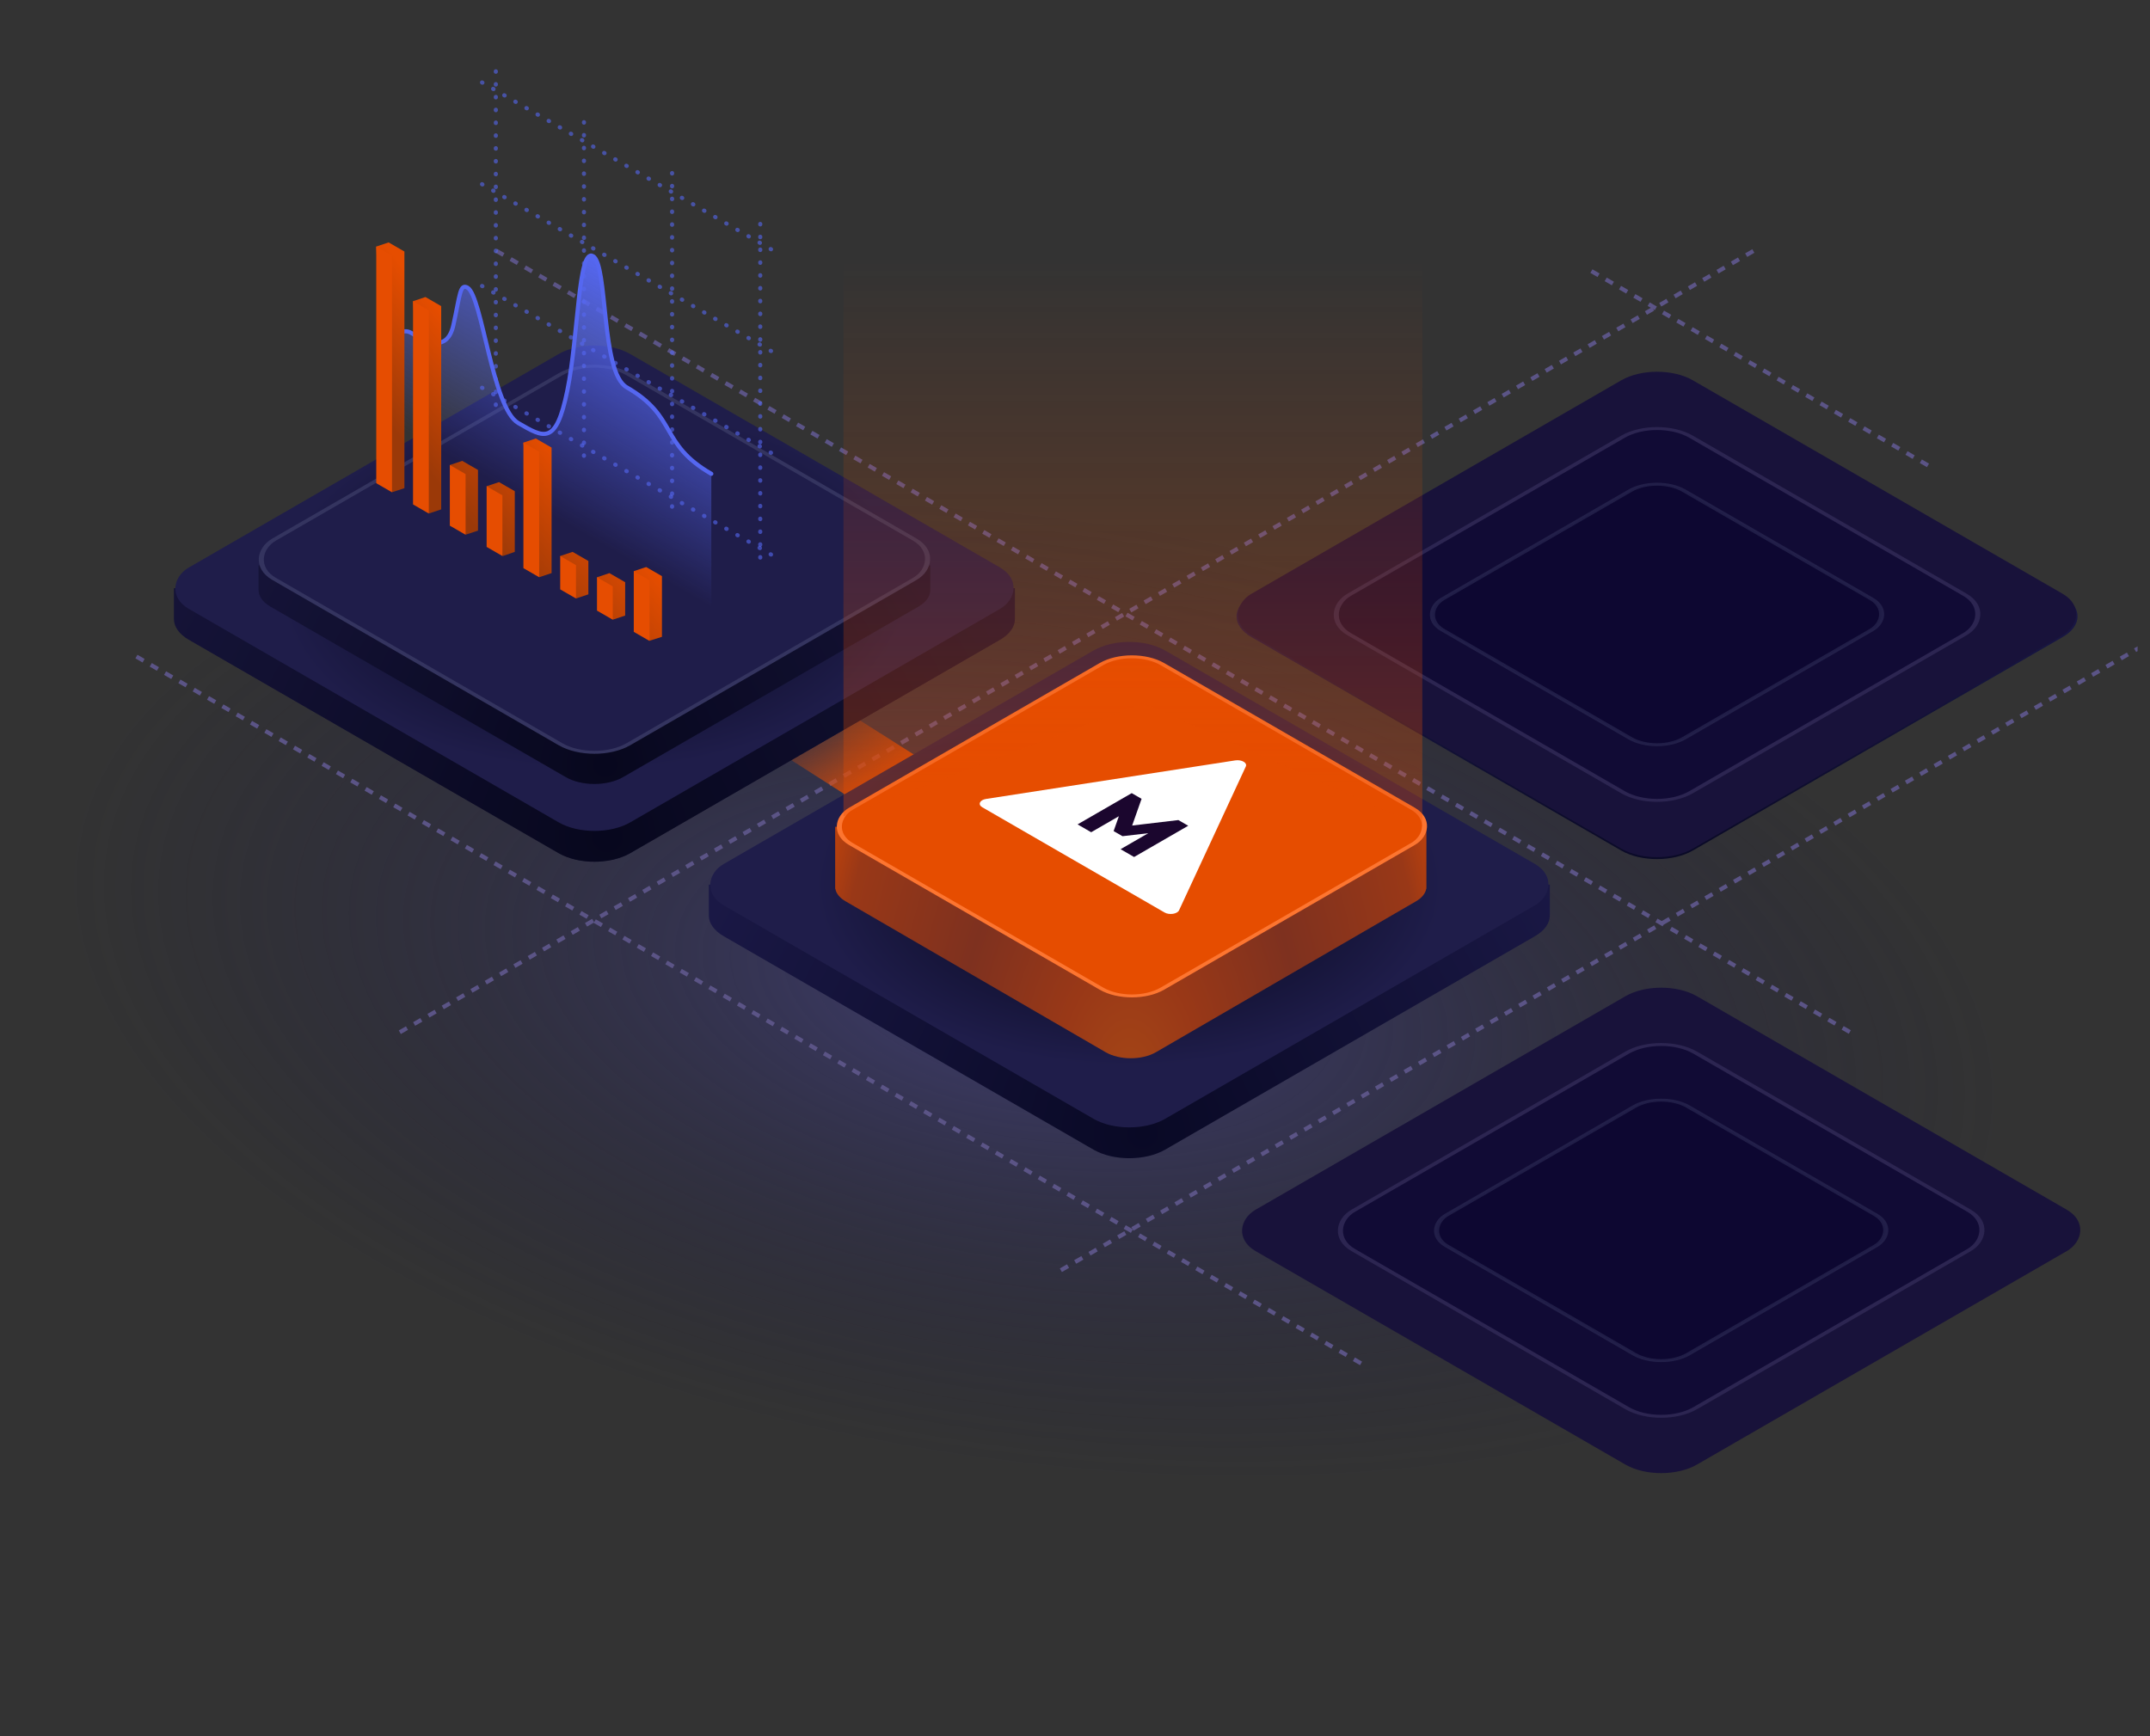 <svg width="520" height="420" viewBox="0 0 520 420" fill="none" xmlns="http://www.w3.org/2000/svg">
<rect x="0" y="0" width="520" height="420" fill="#333333" stroke="none"/>
<g clip-path="url(#clip0_152_6532)">
<ellipse opacity="0.7" cx="250" cy="224.5" rx="270" ry="151.5" fill="url(#paint0_radial_152_6532)"/>
<rect width="123.288" height="123.288" rx="10" transform="matrix(0.866 0.5 -0.866 0.5 401.773 236)" fill="#18123A"/>
<rect y="0.5" width="95.51" height="95.51" rx="9.5" transform="matrix(0.866 0.5 -0.866 0.5 402.206 249.639)" fill="#110B35" stroke="#2C2551"/>
<rect opacity="0.5" y="0.5" width="67.406" height="67.406" rx="7.5" transform="matrix(0.866 0.5 -0.866 0.5 402.206 263.689)" fill="#0A042E" stroke="#34345F"/>
<g clip-path="url(#clip1_152_6532)">
<path d="M466.304 112.58L411.528 80.959L384.141 65.147" stroke="#5B5486" stroke-dasharray="2 2"/>
<path d="M120.031 60.663L339.134 187.151L448.686 250.395" stroke="#5B5486" stroke-dasharray="2 2"/>
<path d="M424.064 60.719L204.962 187.207L95.41 250.451" stroke="#5B5486" stroke-dasharray="2 2"/>
<path d="M33 158.83L230.849 273.048L329.773 330.157" stroke="#5B5486" stroke-dasharray="2 2"/>
<path d="M556.233 134.291L337.13 260.779L282.355 292.401L254.967 308.212" stroke="#5B5486" stroke-dasharray="2 2"/>
</g>
<path d="M169.591 149.9L242.946 196.437L227.832 207.191L155 160.629L169.591 149.9Z" fill="url(#paint1_radial_152_6532)"/>
<rect width="123.288" height="123.288" rx="10" transform="matrix(0.866 0.5 -0.866 0.5 143.773 88)" fill="#18123A"/>
<rect y="0.5" width="95.51" height="95.51" rx="9.5" transform="matrix(0.866 0.5 -0.866 0.5 144.206 101.639)" fill="#110B35" stroke="#2C2551"/>
<rect opacity="0.5" y="0.5" width="67.406" height="67.406" rx="7.5" transform="matrix(0.866 0.5 -0.866 0.5 144.206 115.689)" fill="#0A042E" stroke="#34345F"/>
<path d="M392.109 92.471C396.892 89.71 404.647 89.71 409.43 92.471L498.882 144.112C503.666 146.873 503.665 151.35 498.882 154.111L409.43 205.752C404.647 208.513 396.892 208.513 392.109 205.752L302.657 154.111C297.874 151.35 297.874 146.873 302.657 144.112L392.109 92.471Z" fill="url(#paint2_radial_152_6532)"/>
<rect width="123.288" height="123.288" rx="10" transform="matrix(0.866 0.5 -0.866 0.5 400.773 87)" fill="#18123A"/>
<rect y="0.5" width="95.51" height="95.51" rx="9.5" transform="matrix(0.866 0.5 -0.866 0.5 401.206 100.639)" fill="#110B35" stroke="#2C2551"/>
<rect opacity="0.5" y="0.5" width="67.406" height="67.406" rx="7.5" transform="matrix(0.866 0.5 -0.866 0.5 401.206 114.689)" fill="#0A042E" stroke="#34345F"/>
<path fill-rule="evenodd" clip-rule="evenodd" d="M281.798 164.831C277.015 162.069 269.26 162.069 264.477 164.831L179.306 214H171.438V221.501H171.438C171.451 223.301 172.646 225.098 175.025 226.471L264.477 278.112C269.26 280.873 277.015 280.873 281.798 278.112L371.25 226.471C373.628 225.098 374.824 223.301 374.837 221.501H374.84V214H366.969L281.798 164.831Z" fill="url(#paint3_radial_152_6532)"/>
<rect width="123.288" height="123.288" rx="10" transform="matrix(0.866 0.5 -0.866 0.5 273.141 152.36)" fill="url(#paint4_radial_152_6532)"/>
<path fill-rule="evenodd" clip-rule="evenodd" d="M279.581 174.464C276.218 172.512 270.766 172.512 267.403 174.464L223.407 200H201.992L201.992 214.5L201.992 215H202.035C202.226 216.108 203.052 217.185 204.514 218.034L267.403 254.536C270.766 256.488 276.218 256.488 279.581 254.536L342.47 218.034C343.932 217.185 344.758 216.108 344.949 215H344.992V214.5V200H323.577L279.581 174.464Z" fill="url(#paint5_radial_152_6532)"/>
<rect y="0.5" width="87.016" height="87.016" rx="8.5" transform="matrix(0.866 0.5 -0.866 0.5 274.199 156.147)" fill="#E64D00" stroke="#FD7530"/>
<path d="M298.756 183.946C300.308 183.706 301.728 184.526 301.312 185.422L285.168 220.207C284.752 221.103 282.812 221.403 281.677 220.747L237.571 195.282C236.435 194.627 236.955 193.507 238.506 193.267L298.756 183.946Z" fill="white"/>
<path d="M260.625 199.425L273.719 191.865L276.101 193.24L273.534 200.523L272.407 199.872L285.002 198.38L287.385 199.755L274.291 207.315L271.022 205.428L278.649 201.024L279.019 201.408L271.484 202.282L269.342 201.045L270.875 196.706L271.539 196.919L263.912 201.323L260.625 199.425Z" fill="#1B062E"/>
<path fill-rule="evenodd" clip-rule="evenodd" d="M152.43 93.114C147.647 90.353 139.892 90.353 135.109 93.114L49.938 142.283H42.07V149.784H42.07C42.083 151.584 43.279 153.381 45.657 154.754L135.109 206.395C139.892 209.156 147.647 209.156 152.43 206.395L241.882 154.754C244.261 153.381 245.457 151.584 245.47 149.784H245.472V142.283H237.602L152.43 93.114Z" fill="url(#paint6_radial_152_6532)"/>
<path fill-rule="evenodd" clip-rule="evenodd" d="M152.43 93.114C147.647 90.353 139.892 90.353 135.109 93.114L49.938 142.283H42.07V149.784H42.07C42.083 151.584 43.279 153.381 45.657 154.754L135.109 206.395C139.892 209.156 147.647 209.156 152.43 206.395L241.882 154.754C244.261 153.381 245.457 151.584 245.47 149.784H245.472V142.283H237.602L152.43 93.114Z" fill="black" fill-opacity="0.2"/>
<rect width="123.288" height="123.288" rx="10" transform="matrix(0.866 0.5 -0.866 0.5 143.773 80.644)" fill="url(#paint7_radial_152_6532)"/>
<path fill-rule="evenodd" clip-rule="evenodd" d="M150.685 97.517C146.865 95.312 140.671 95.312 136.851 97.517L68.826 136.788H62.542L62.542 142.755L62.542 142.779H62.543C62.553 144.216 63.508 145.651 65.408 146.748L136.851 187.993C140.671 190.198 146.865 190.198 150.685 187.993L222.129 146.748C224.028 145.651 224.983 144.216 224.994 142.779H224.996V136.788H218.71L150.685 97.517Z" fill="url(#paint8_radial_152_6532)"/>
<path fill-rule="evenodd" clip-rule="evenodd" d="M150.685 97.517C146.865 95.312 140.671 95.312 136.851 97.517L68.826 136.788H62.542L62.542 142.755L62.542 142.779H62.543C62.553 144.216 63.508 145.651 65.408 146.748L136.851 187.993C140.671 190.198 146.865 190.198 150.685 187.993L222.129 146.748C224.028 145.651 224.983 144.216 224.994 142.779H224.996V136.788H218.71L150.685 97.517Z" fill="black" fill-opacity="0.2"/>
<rect y="0.5" width="98.972" height="98.972" rx="9.5" transform="matrix(0.866 0.5 -0.866 0.5 144.206 85.551)" fill="#1F1D4A" stroke="#34345F"/>
<path opacity="0.6" d="M119.921 17.253L119.921 100.332" stroke="#5567F1" stroke-linecap="round" stroke-dasharray="0.1 3"/>
<path opacity="0.6" d="M116.589 93.793L187.206 134.563" stroke="#5567F1" stroke-linecap="round" stroke-dasharray="0.1 3"/>
<path opacity="0.6" d="M141.238 29.561L141.238 112.641" stroke="#5567F1" stroke-linecap="round" stroke-dasharray="0.1 3"/>
<path opacity="0.6" d="M162.554 41.869L162.554 124.948" stroke="#5567F1" stroke-linecap="round" stroke-dasharray="0.1 3"/>
<path opacity="0.6" d="M116.589 69.178L187.206 109.948" stroke="#5567F1" stroke-linecap="round" stroke-dasharray="0.1 3"/>
<path opacity="0.6" d="M116.589 44.562L187.206 85.332" stroke="#5567F1" stroke-linecap="round" stroke-dasharray="0.1 3"/>
<path opacity="0.6" d="M183.875 54.177L183.875 137.256" stroke="#5567F1" stroke-linecap="round" stroke-dasharray="0.1 3"/>
<path opacity="0.6" d="M116.589 19.945L187.206 60.716" stroke="#5567F1" stroke-linecap="round" stroke-dasharray="0.1 3"/>
<path d="M98.511 79.961C97.561 79.412 95.688 82.229 93.503 80.968L93.503 101.607L172.037 146.948L172.037 114.615C159.356 107.294 164.038 100.886 151.554 93.679C145.291 90.063 147.081 64.068 143.439 61.965C139.797 59.862 139.941 81.201 137.209 94.507C134.478 107.813 131.579 105.932 125.337 102.328C119.095 98.724 116.599 71.623 113.08 69.591C111.233 68.525 111.259 71.374 109.665 78.605C108.072 85.835 101.471 81.67 98.511 79.961Z" fill="url(#paint9_linear_152_6532)"/>
<path d="M93.503 80.705C95.688 81.966 97.066 79.158 99.433 80.525C102.393 82.233 108.072 85.835 109.665 78.605C111.259 71.374 111.233 68.525 113.08 69.591C116.599 71.623 119.095 98.724 125.337 102.328C131.579 105.932 134.478 107.813 137.209 94.507C139.941 81.201 139.797 59.862 143.439 61.965C147.081 64.068 145.291 90.063 151.554 93.679C164.038 100.886 159.356 107.294 172.037 114.615" stroke="#5567F1" stroke-linecap="round"/>
<path d="M93.998 58.643L97.811 60.844L97.811 118.09L94.802 119.083L93.998 115.888L90.996 59.643L93.998 58.643Z" fill="url(#paint10_linear_152_6532)"/>
<path d="M102.897 71.853L106.71 74.055V123.228L103.708 124.228L102.897 121.026L99.9 72.853L102.897 71.853Z" fill="url(#paint11_linear_152_6532)"/>
<path d="M111.794 111.485L115.607 113.687V128.365L112.607 129.346L108.81 112.486L111.794 111.485Z" fill="url(#paint12_linear_152_6532)"/>
<path d="M120.693 116.622L124.506 118.824V133.502L121.566 134.522L117.695 117.616L120.693 116.622Z" fill="url(#paint13_linear_152_6532)"/>
<path d="M129.591 106.072L133.404 108.274V138.64L130.409 139.639L126.581 107.068L129.591 106.072Z" fill="url(#paint14_linear_152_6532)"/>
<path d="M138.49 133.502L142.303 135.704V143.777L139.307 144.778L135.49 134.501L138.49 133.502Z" fill="url(#paint15_linear_152_6532)"/>
<path d="M147.388 138.64L151.201 140.842V148.915L148.197 149.907L144.396 139.638L147.388 138.64Z" fill="url(#paint16_linear_152_6532)"/>
<path d="M156.286 137.172L160.099 139.374V154.052L157.102 154.999L153.294 138.165L156.286 137.172Z" fill="url(#paint17_linear_152_6532)"/>
<rect width="4.404" height="57.246" transform="matrix(0.866 0.5 -2.20305e-08 1 90.999 59.643)" fill="#E64D01"/>
<rect width="4.404" height="49.173" transform="matrix(0.866 0.5 -2.20305e-08 1 99.898 72.853)" fill="#E64D01"/>
<rect width="4.404" height="14.678" transform="matrix(0.866 0.5 -2.20305e-08 1 108.796 112.484)" fill="#E64D01"/>
<rect width="4.404" height="14.678" transform="matrix(0.866 0.5 -2.20305e-08 1 117.695 117.622)" fill="#E64D01"/>
<path d="M126.593 107.072L130.407 109.274L130.407 139.64L126.593 137.438L126.593 107.072Z" fill="#E64D01"/>
<rect width="4.404" height="8.073" transform="matrix(0.866 0.5 -2.20305e-08 1 135.492 134.503)" fill="#E64D01"/>
<rect width="4.404" height="8.073" transform="matrix(0.866 0.5 -2.20305e-08 1 144.39 139.64)" fill="#E64D01"/>
<rect width="4.404" height="14.678" transform="matrix(0.866 0.5 -2.20305e-08 1 153.285 138.172)" fill="#E64D01"/>
<path d="M204.004 49L344.004 51.508V200L276.5 170.127L204.004 197.492V49Z" fill="url(#paint18_linear_152_6532)"/>
</g>
<defs>
<radialGradient id="paint0_radial_152_6532" cx="0" cy="0" r="1" gradientUnits="userSpaceOnUse" gradientTransform="translate(250 239.397) rotate(8.401) scale(238.56 115.432)">
<stop stop-color="#46438B"/>
<stop offset="1" stop-color="#16163E" stop-opacity="0"/>
</radialGradient>
<radialGradient id="paint1_radial_152_6532" cx="0" cy="0" r="1" gradientUnits="userSpaceOnUse" gradientTransform="translate(195 173.5) rotate(56.659) scale(22.743 98.73)">
<stop stop-color="#E64D00" stop-opacity="0"/>
<stop offset="1" stop-color="#E64C00" stop-opacity="0.83"/>
</radialGradient>
<radialGradient id="paint2_radial_152_6532" cx="0" cy="0" r="1" gradientUnits="userSpaceOnUse" gradientTransform="translate(404.1 201.902) rotate(-91.647) scale(115.863 117.784)">
<stop stop-color="#090925"/>
<stop offset="1" stop-color="#1A1845"/>
</radialGradient>
<radialGradient id="paint3_radial_152_6532" cx="0" cy="0" r="1" gradientUnits="userSpaceOnUse" gradientTransform="translate(276.469 274.261) rotate(-91.647) scale(115.863 117.785)">
<stop stop-color="#090925"/>
<stop offset="1" stop-color="#1A1845"/>
</radialGradient>
<radialGradient id="paint4_radial_152_6532" cx="0" cy="0" r="1" gradientUnits="userSpaceOnUse" gradientTransform="translate(61.644 61.644) rotate(95.268) scale(61.906)">
<stop stop-color="#010213"/>
<stop offset="1" stop-color="#1F1D4A"/>
</radialGradient>
<radialGradient id="paint5_radial_152_6532" cx="0" cy="0" r="1" gradientUnits="userSpaceOnUse" gradientTransform="translate(272.992 263.5) rotate(-88.902) scale(156.529 88.608)">
<stop stop-color="#A54616"/>
<stop offset="0.203" stop-color="#993817"/>
<stop offset="0.479" stop-color="#7E311F"/>
<stop offset="0.818" stop-color="#993817"/>
<stop offset="1" stop-color="#E14C01"/>
</radialGradient>
<radialGradient id="paint6_radial_152_6532" cx="0" cy="0" r="1" gradientUnits="userSpaceOnUse" gradientTransform="translate(147.101 202.544) rotate(-91.647) scale(115.863 117.785)">
<stop stop-color="#090925"/>
<stop offset="1" stop-color="#1A1845"/>
</radialGradient>
<radialGradient id="paint7_radial_152_6532" cx="0" cy="0" r="1" gradientUnits="userSpaceOnUse" gradientTransform="translate(61.644 61.644) rotate(95.268) scale(61.906)">
<stop stop-color="#010213"/>
<stop offset="1" stop-color="#1F1D4A"/>
</radialGradient>
<radialGradient id="paint8_radial_152_6532" cx="0" cy="0" r="1" gradientUnits="userSpaceOnUse" gradientTransform="translate(146.429 184.917) rotate(-91.647) scale(92.537 94.073)">
<stop stop-color="#090925"/>
<stop offset="1" stop-color="#1A1845"/>
</radialGradient>
<linearGradient id="paint9_linear_152_6532" x1="132.77" y1="55.806" x2="103.121" y2="107.16" gradientUnits="userSpaceOnUse">
<stop stop-color="#5567F1"/>
<stop offset="1" stop-color="#5567F1" stop-opacity="0"/>
</linearGradient>
<linearGradient id="paint10_linear_152_6532" x1="175.993" y1="159.174" x2="155.078" y2="176.478" gradientUnits="userSpaceOnUse">
<stop stop-color="#E64D00"/>
<stop offset="1" stop-color="#9B3908"/>
</linearGradient>
<linearGradient id="paint11_linear_152_6532" x1="175.993" y1="159.174" x2="155.078" y2="176.478" gradientUnits="userSpaceOnUse">
<stop stop-color="#E64D00"/>
<stop offset="1" stop-color="#9B3908"/>
</linearGradient>
<linearGradient id="paint12_linear_152_6532" x1="175.993" y1="159.174" x2="155.078" y2="176.478" gradientUnits="userSpaceOnUse">
<stop stop-color="#E64D00"/>
<stop offset="1" stop-color="#9B3908"/>
</linearGradient>
<linearGradient id="paint13_linear_152_6532" x1="175.993" y1="159.174" x2="155.078" y2="176.478" gradientUnits="userSpaceOnUse">
<stop stop-color="#E64D00"/>
<stop offset="1" stop-color="#9B3908"/>
</linearGradient>
<linearGradient id="paint14_linear_152_6532" x1="175.993" y1="159.174" x2="155.078" y2="176.478" gradientUnits="userSpaceOnUse">
<stop stop-color="#E64D00"/>
<stop offset="1" stop-color="#9B3908"/>
</linearGradient>
<linearGradient id="paint15_linear_152_6532" x1="175.993" y1="159.174" x2="155.078" y2="176.478" gradientUnits="userSpaceOnUse">
<stop stop-color="#E64D00"/>
<stop offset="1" stop-color="#9B3908"/>
</linearGradient>
<linearGradient id="paint16_linear_152_6532" x1="175.993" y1="159.174" x2="155.078" y2="176.478" gradientUnits="userSpaceOnUse">
<stop stop-color="#E64D00"/>
<stop offset="1" stop-color="#9B3908"/>
</linearGradient>
<linearGradient id="paint17_linear_152_6532" x1="175.993" y1="159.174" x2="155.078" y2="176.478" gradientUnits="userSpaceOnUse">
<stop stop-color="#E64D00"/>
<stop offset="1" stop-color="#9B3908"/>
</linearGradient>
<linearGradient id="paint18_linear_152_6532" x1="261.196" y1="189.752" x2="261.196" y2="63" gradientUnits="userSpaceOnUse">
<stop stop-color="#E64C00" stop-opacity="0.33"/>
<stop offset="1" stop-color="#E64D00" stop-opacity="0"/>
</linearGradient>
<clipPath id="clip0_152_6532">
<rect width="520" height="420" fill="white"/>
</clipPath>
<clipPath id="clip1_152_6532">
<rect width="530" height="446" fill="white" transform="translate(-13)"/>
</clipPath>
</defs>
</svg>
